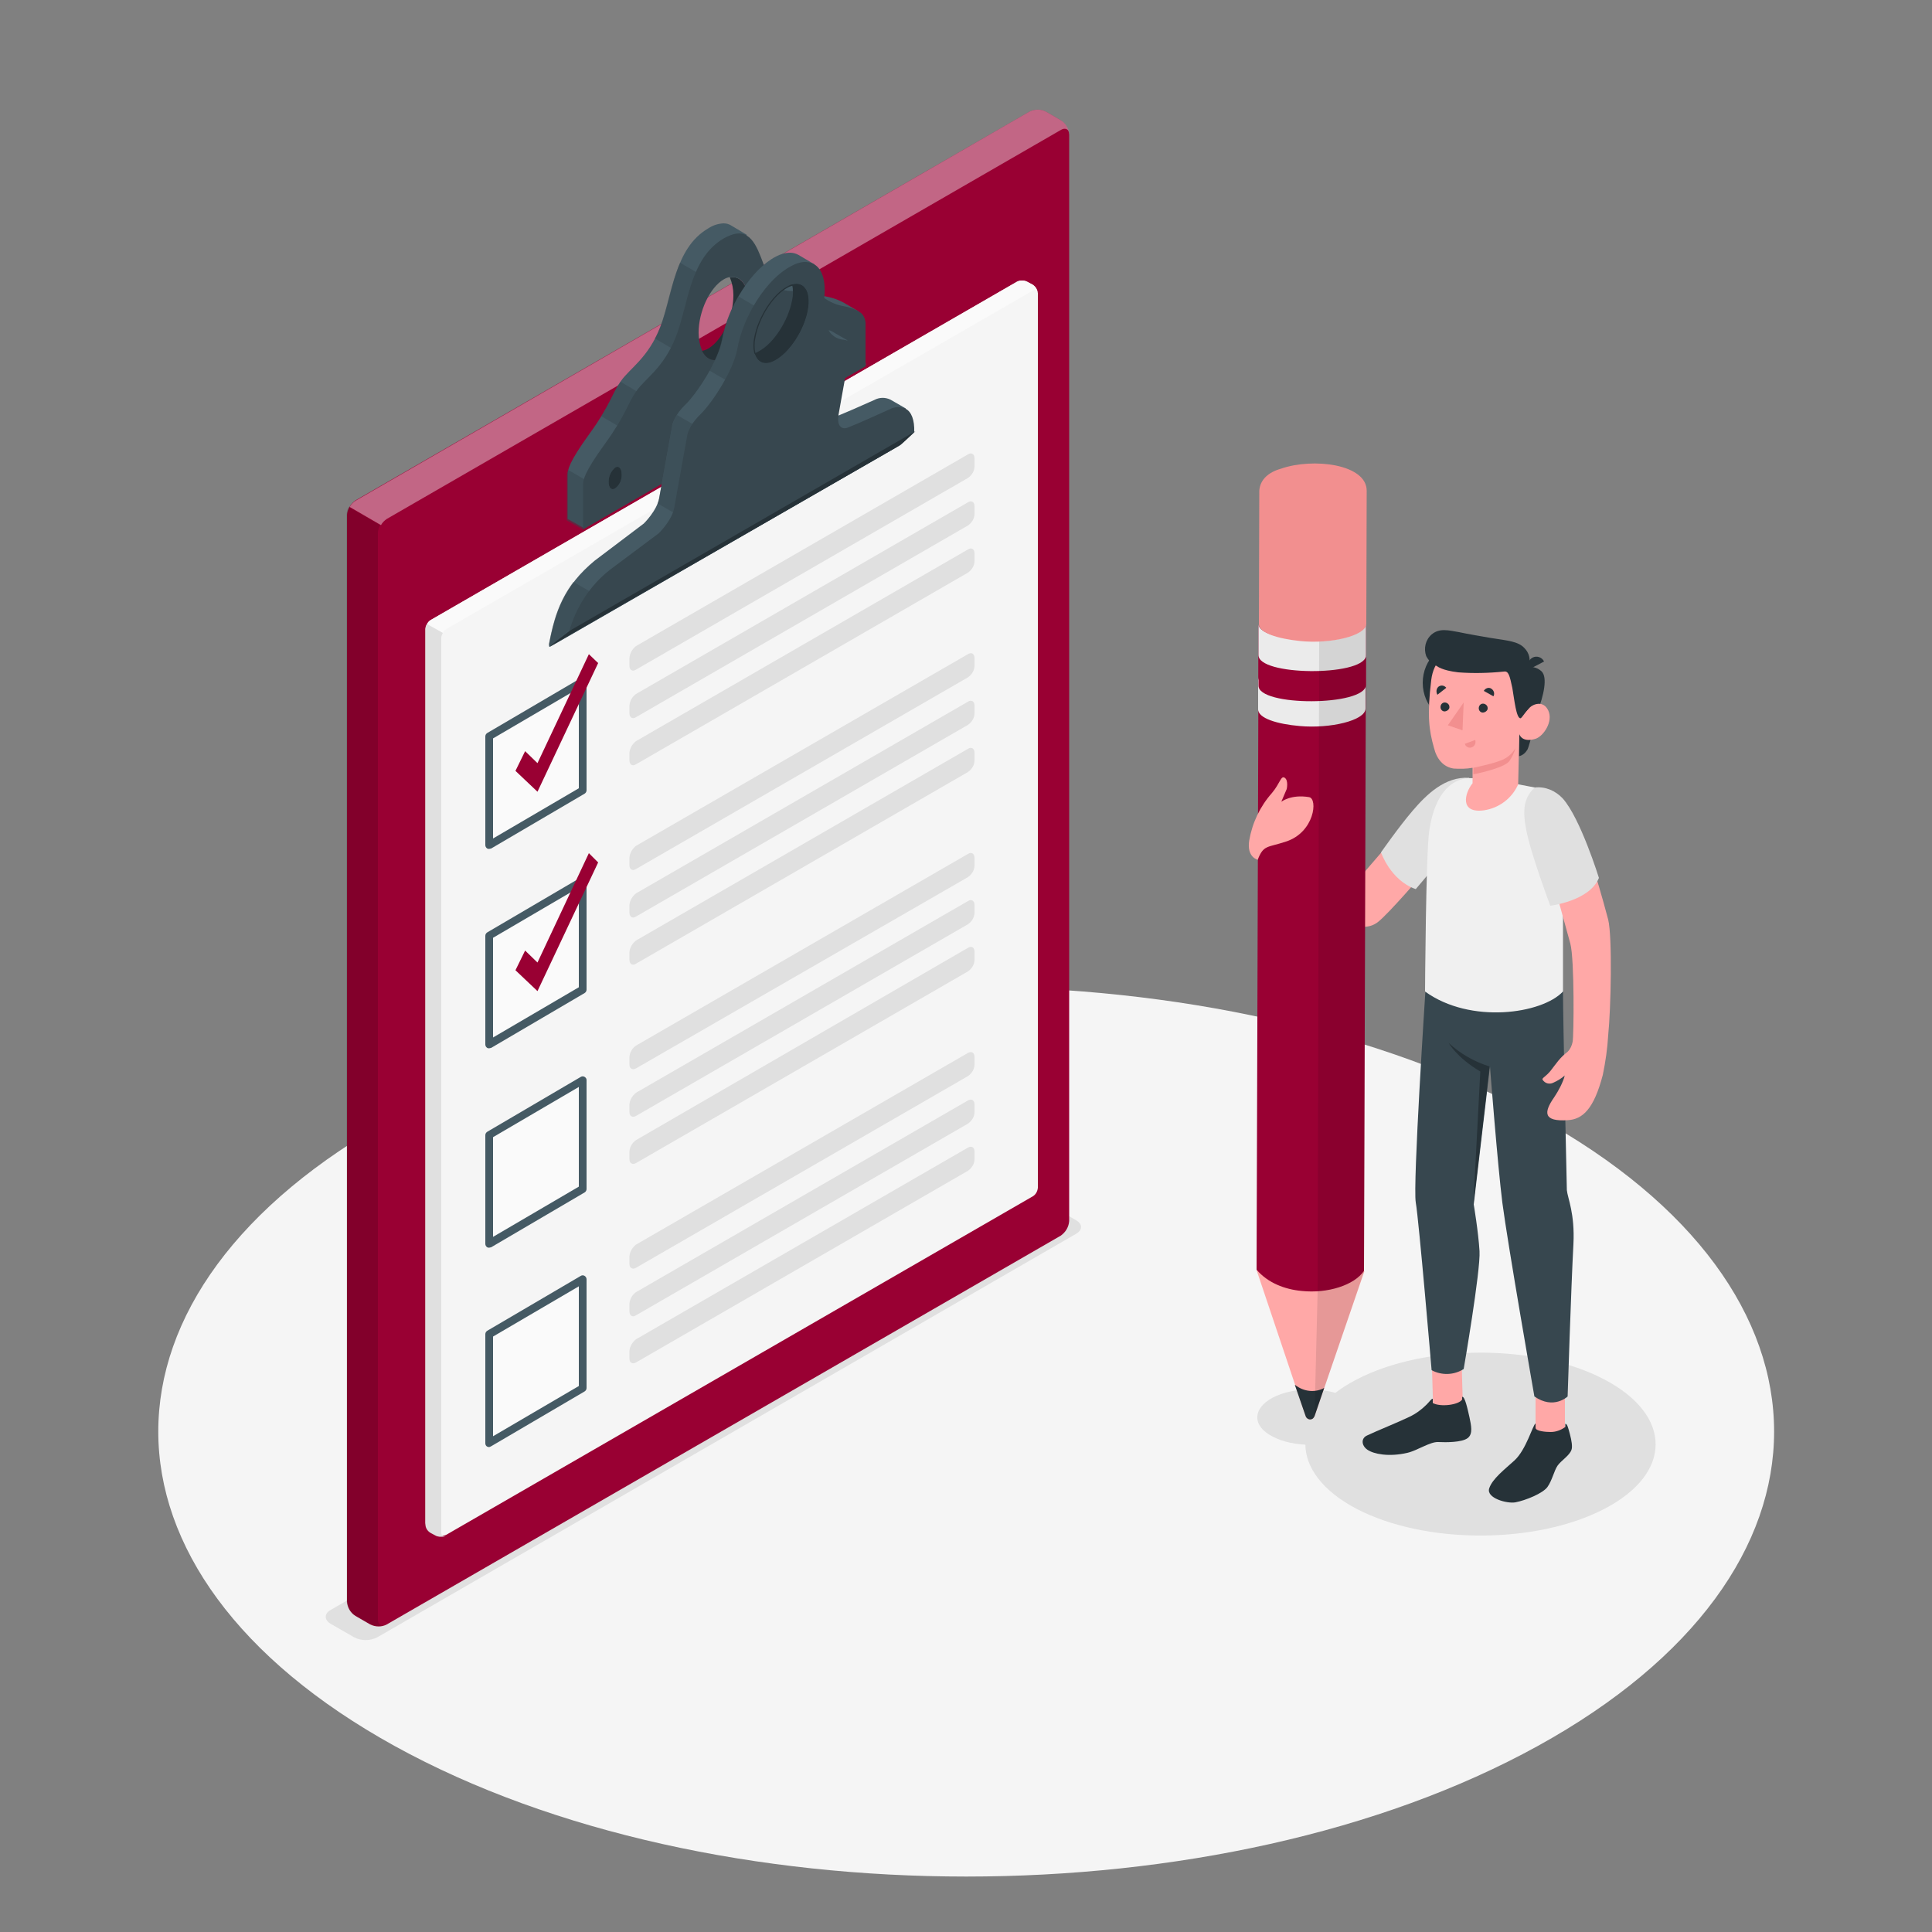 <?xml version="1.0" encoding="utf-8"?>
<!-- Generator: Adobe Illustrator 26.5.0, SVG Export Plug-In . SVG Version: 6.00 Build 0)  -->
<svg version="1.1" id="Layer_1" xmlns="http://www.w3.org/2000/svg" xmlns:xlink="http://www.w3.org/1999/xlink" x="0px" y="0px"
	 viewBox="0 0 500 500" style="enable-background:new 0 0 500 500;" xml:space="preserve">
<rect x="0" y="0" width="500" height="500" fill="#808080" stroke="none"/>
<style type="text/css">
	.st0{fill:#F5F5F5;}
	.st1{fill:#E0E0E0;}
	.st2{fill:#990033;}
	.st3{opacity:0.4;fill:#FFFFFF;enable-background:new    ;}
	.st4{opacity:0.15;enable-background:new    ;}
	.st5{fill:#455A64;}
	.st6{opacity:0.5;fill:#37474F;enable-background:new    ;}
	.st7{fill:#37474F;}
	.st8{fill:#263238;}
	.st9{fill:#FAFAFA;}
	.st10{fill:#FFA8A7;}
	.st11{fill:#F0F0F0;}
	.st12{fill:#F28F8F;}
	.st13{fill:#EBEBEB;}
	.st14{opacity:0.1;enable-background:new    ;}
</style>
<g id="freepik--Floor--inject-683">
	<path id="freepik--floor--inject-683" class="st0" d="M102.2,451.9c81.7,45,214,45,295.7,0s81.6-117.9,0-162.8s-214-45-295.7,0
		S20.6,406.9,102.2,451.9z"/>
</g>
<g id="freepik--Shadows--inject-683">
	<path id="freepik--Shadow--inject-683" class="st1" d="M85.5,420.2l6.1,3.5c1.9,1,4.2,1,6.1,0l180.8-104.4c1.7-1,1.7-2.5,0-3.5
		l-6.1-3.5c-1.9-1-4.2-1-6.1,0L85.5,416.7C83.9,417.6,83.9,419.2,85.5,420.2z"/>
	<path id="freepik--shadow--inject-683" class="st1" d="M351.1,390.5c17.7,9.2,46.4,9.2,64.1,0s17.7-24.2,0-33.5s-46.4-9.2-64.1,0
		S333.4,381.2,351.1,390.5z"/>
	<path id="freepik--shadow--inject-683_00000170260611390593484790000008255082588352517289_" class="st1" d="M329.4,371.8
		c5.3,2.8,14,2.8,19.3,0s5.3-7.3,0-10.1s-14-2.8-19.3,0S324,369.1,329.4,371.8z"/>
</g>
<g id="freepik--Checklist--inject-683">
	<path class="st2" d="M95.8,420.4l-3.8-2.2c-1.3-0.8-2.1-2.2-2.2-3.8V133.3c0.1-1.5,0.9-2.9,2.2-3.8L266.4,28.9c1.4-0.7,3-0.7,4.3,0
		l3.8,2.2c1.3,0.8,2.1,2.2,2.2,3.8v281.1c-0.1,1.5-0.9,2.9-2.2,3.8L100.1,420.4C98.8,421.1,97.2,421.1,95.8,420.4z"/>
	<path class="st3" d="M276.7,34.5c-0.1-1.1-1.1-1.5-2.1-0.9L100.1,134.3c-0.6,0.4-1.2,1-1.5,1.6l-8.1-4.7c0.4-0.7,0.9-1.2,1.5-1.6
		L266.4,28.9c1.4-0.7,3-0.7,4.3,0l3.8,2.2C275.7,31.8,276.5,33.1,276.7,34.5z"/>
	<path class="st4" d="M99.7,420.5c0,0-0.1,0-0.1,0l-0.2,0.1h-0.1l-0.4,0.1h-0.1c-0.9,0.2-1.8,0.1-2.6-0.2c-0.2-0.1-0.3-0.1-0.5-0.2
		l-3.8-2.2c-1.3-0.8-2.1-2.2-2.2-3.8V133.3c0-0.8,0.2-1.5,0.6-2.1l8.1,4.7c-0.4,0.6-0.6,1.4-0.6,2.1v281.1c0,0.4,0.1,0.8,0.3,1.1
		c0.3,0.3,0.7,0.5,1.2,0.4L99.7,420.5z"/>
	<path class="st5" d="M222.2,80.6l-0.3-0.2l-3.6-2.1c-1.3-0.7-2.7-1.2-4.2-1.5c-0.6-0.1-1.2-0.3-1.7-0.5c-0.5-0.2-1.1-0.4-1.6-0.7
		l0.3-0.3l0,0l-4.1-2.4l0,0c-0.3-0.2-0.7-0.3-1.1-0.4c-1.5-0.4-3.8,0.5-6.1,0.3c-1.7-0.2-3.2-1.1-4.1-2.5c-1.4-1.9-2.2-5.2-3.5-7.9
		l1.1-1.6l-0.3-0.2l-3.7-2.2c-0.6-0.4-1.3-0.6-2.1-0.6c-1.4,0.1-2.7,0.5-3.9,1.3c-8.9,5.2-9.2,17.4-12.4,25.5s-7.8,10.6-10.2,14
		s-2.6,6-8.1,13.6s-5.7,9.4-5.7,10.8v11.3l4.1,2.3l73.1-42.2L222.2,80.6z M155.2,124.1c-0.9,0.5-1.7-0.2-1.7-1.7
		c0-1.4,0.6-2.8,1.7-3.7c0.9-0.6,1.7,0.2,1.7,1.7C157,121.9,156.3,123.2,155.2,124.1L155.2,124.1z M187.3,92.5
		c-2.4,1.4-4.5,0.6-5.6-1.7c-2.8,0.6-4.9-2.2-4.9-6.9c0-5.5,2.9-11.7,6.5-13.8c1.6-1.2,3.9-0.8,5.1,0.8c0.2,0.3,0.4,0.6,0.5,0.9
		c2.8-0.6,4.9,2.2,4.9,6.9C193.8,84.2,190.9,90.4,187.3,92.5z M211.6,91.5c-0.9,0.6-1.7-0.2-1.7-1.7c0-1.4,0.6-2.8,1.7-3.7
		c1-0.6,1.7,0.2,1.7,1.7C213.3,89.3,212.7,90.7,211.6,91.5z"/>
	<path class="st6" d="M154.8,126.1l-7.8-4.5c-0.2,0.6-0.3,1.2-0.3,1.8v11.3l4.1,2.3l4.1-2.4L154.8,126.1z"/>
	<path class="st6" d="M162.9,112l4.1-9.4l-6.4-3.8l0,0c-1.9,2.6-2.4,4.7-5,8.9L162.9,112z"/>
	<path class="st6" d="M179.2,93.3l0.5-2.7c-1.8-0.8-3-3.2-3-6.7c0-4.7,2.1-9.9,5-12.6l-5.7-3.3c-2.4,5.5-3.3,11.9-5.2,16.8
		c-0.4,1-0.8,1.9-1.3,2.8L179.2,93.3z"/>
	<path class="st7" d="M222.2,80.6l-0.3-0.2c-1.2-0.6-2.5-1-3.8-1.2c-2.1-0.4-4.1-1.4-5.7-2.8c-0.4-0.4-0.8-0.7-1.3-1
		c-0.3-0.2-0.7-0.3-1.1-0.4c-2.5-0.6-6.9,2.1-10.2-2.1l-0.1-0.1c-2.2-3-3.1-9.8-6.4-11.8l-0.3-0.2c-1.4-0.7-3.2-0.5-5.7,0.9
		c-8.9,5.2-9.2,17.4-12.4,25.5s-7.8,10.6-10.2,14s-2.6,6-8.1,13.6s-5.7,9.4-5.7,10.8V137l73.1-42.2V83.5
		C223.9,82.3,223.3,81.1,222.2,80.6z M159.2,126.4c-1,0.6-1.7-0.2-1.7-1.7c0-1.4,0.6-2.8,1.7-3.7c1-0.6,1.7,0.2,1.7,1.7
		C161,124.2,160.3,125.6,159.2,126.4L159.2,126.4z M187.3,92.4c-2.4,1.4-4.5,0.6-5.6-1.7c-0.6-1.4-0.9-3-0.9-4.6
		c0-5.5,2.9-11.7,6.5-13.8c0.5-0.3,1-0.5,1.6-0.6c2.8-0.6,4.9,2.2,4.9,6.9C193.8,84.2,190.9,90.4,187.3,92.4L187.3,92.4z
		 M215.6,93.9c-1,0.6-1.7-0.2-1.7-1.7c0-1.4,0.6-2.8,1.7-3.7c1-0.6,1.7,0.2,1.7,1.7C217.4,91.7,216.7,93,215.6,93.9L215.6,93.9z"/>
	<path class="st8" d="M193.8,78.7c0,5.5-2.9,11.7-6.5,13.8c-2.4,1.4-4.5,0.6-5.6-1.7c0.6-0.1,1.1-0.3,1.6-0.6
		c3.6-2.1,6.5-8.2,6.5-13.8c0-1.6-0.3-3.1-0.9-4.6C191.7,71.2,193.8,74,193.8,78.7z"/>
	<path class="st8" d="M159.2,126.4c-1,0.6-1.7-0.2-1.7-1.7c0-1.4,0.6-2.8,1.7-3.7c0.9-0.6,1.7,0.2,1.7,1.7
		C161,124.2,160.3,125.6,159.2,126.4"/>
	<path class="st8" d="M215.6,93.9c-1,0.6-1.7-0.2-1.7-1.7c0-1.4,0.6-2.8,1.7-3.7c1-0.6,1.7,0.2,1.7,1.7
		C217.4,91.7,216.7,93,215.6,93.9"/>
	<path class="st0" d="M111.4,160.5l151.8-87.6c0.8-0.4,1.8-0.4,2.6,0l1.5,0.8c0.8,0.5,1.2,1.3,1.3,2.2v231.5
		c-0.1,0.9-0.5,1.7-1.3,2.2l-151.8,87.6c-0.8,0.4-1.8,0.4-2.6,0l-1.5-0.9c-0.8-0.5-1.2-1.3-1.3-2.2V162.8
		C110.2,161.9,110.7,161.1,111.4,160.5z"/>
	<path class="st9" d="M268.5,75.6c-0.2-0.5-0.7-0.7-1.2-0.4l-151.8,87.6c-0.4,0.2-0.7,0.6-0.9,1l-4.1-2.3c0.2-0.4,0.5-0.8,0.9-1
		l151.8-87.6c0.8-0.4,1.8-0.4,2.6,0l1.5,0.8C267.9,74.2,268.4,74.9,268.5,75.6z"/>
	<path class="st1" d="M115.2,397.6c-0.2,0.1-0.3,0.1-0.5,0.1h-0.2c-0.3,0-0.5,0-0.8,0c-0.2,0-0.3-0.1-0.5-0.1l-0.3-0.1l-1.5-0.8
		c-0.8-0.5-1.3-1.3-1.3-2.2V162.8c0-0.5,0.1-0.9,0.4-1.3l4.1,2.3c-0.2,0.4-0.4,0.8-0.4,1.3v231.5
		C114.2,397.4,114.6,397.7,115.2,397.6z"/>
	<path class="st5" d="M234.4,105.7l-4-2.3c-1.3-0.6-2.8-0.6-4.1,0.1c-4.7,2.1-6.8,3-9.2,4l-1.8,0.7c-0.9,0.4-2.9,0.1-2.3-3.3
		l6.3-16.9h-0.1l-4-2.3c-0.2-0.1-0.4-0.2-0.7-0.2c-0.1,0-0.3,0-0.4,0c-2.6-0.1-3.3-16.6-3.3-17.1l0,0l-0.2-0.1l-3.9-2.3
		c-0.7-0.4-1.5-0.6-2.2-0.6c-1.3,0-2.6,0.4-3.7,1c-6.2,3.2-12.4,12.8-13.9,21.5c-1,5.4-6.4,13.8-9.6,16.9s-3.4,5.7-3.4,5.7
		l-2.5,13.9l-0.8,4.5c-0.6,3.3-4,6.6-4,6.6l-12.7,9.6c-8,6.6-10.2,13.3-11.8,21.6v0.1c0,0.3,0,0.5,0.1,0.6c0,0,0.1,0,0.1,0l0,0
		l1.6-0.9l87.6-50.5c0.4-0.3,0.7-0.7,0.8-1.2l0,0l0,0c0.5-3,2-8.7,2-8.7L234.4,105.7z M209.1,80.1c-0.9,5.3-4.8,11.2-8.6,13.2
		c-2.6,1.4-4.5,0.5-5.2-1.9c-1,0.4-2,0.2-2.9-0.4c-1.2-1,9.9-20.1,10.9-19.7c0.9,0.5,1.5,1.3,1.7,2.3
		C208.1,72.7,209.9,75.4,209.1,80.1z"/>
	<path class="st6" d="M154.8,154.3l-6.4-3.7c-3.7,4.9-5.2,10-6.3,15.9v0.1c0,0.3,0,0.5,0.1,0.6c0,0,0.1,0,0.1,0l0,0l5-4L154.8,154.3
		z"/>
	<path class="st6" d="M170.2,130.3l9,5.2l4.1-23.4l-8.1-4.7c-0.6,0.9-1.1,2-1.3,3.1l-2.5,13.9l-0.8,4.5
		C170.5,129.4,170.4,129.8,170.2,130.3z"/>
	<path class="st6" d="M191.1,76.7c-2.1,3.5-3.5,7.2-4.3,11.2c-0.6,2.8-1.7,5.5-3.2,8l7.7,4.5l3.8-8.9c-0.9,0.3-2,0.2-2.8-0.4
		c-0.6-0.5,2-5.8,4.9-10.8L191.1,76.7z"/>
	<path class="st7" d="M234.4,105.8L234.4,105.8c-1.3-0.6-2.8-0.6-4.1,0.1c-5.8,2.6-7.5,3.4-11,4.8c-0.9,0.4-2.8,0.1-2.3-3.1
		c0-0.1,0-0.1,0-0.2l0.8-4.5l2.2-12.2c0,0,0.5-1.9-0.8-2.6h-0.1c-0.3-0.1-0.7-0.2-1-0.2c-1.5-0.2-2.8-1-3.6-2.3
		c-1.4-2.1-1.9-4.6-1.4-7c0.9-5.2-0.1-8.9-2.4-10.2l-0.2-0.1c-1.5-0.8-3.5-0.7-5.8,0.6c-6.2,3.2-12.4,12.8-13.9,21.5
		c-1,5.4-6.4,13.8-9.6,16.9s-3.4,5.7-3.4,5.7l-2.5,13.9l-0.8,4.5c-0.6,3.3-4,6.6-4,6.6l-12.7,9.5c-5.1,4-8.7,9.6-10.5,15.9
		c0,0-4.8,3.7-5.1,4l0,0l0,0l0,0l1.6-0.9l87.8-50.5c0,0,1-0.6,1.2-0.7s3.8-3.5,3.8-3.5C236.7,108.7,235.9,106.6,234.4,105.8z
		 M209.1,80.1c-0.9,5.3-4.8,11.2-8.6,13.2c-2.6,1.4-4.5,0.5-5.2-1.9c-0.3-1.4-0.3-2.8,0-4.1c0.9-5.3,4.8-11.2,8.6-13.2
		c0.4-0.2,0.7-0.3,1.1-0.5C208.1,72.7,209.9,75.4,209.1,80.1z"/>
	<path class="st8" d="M209.1,80.1c-0.9,5.3-4.8,11.2-8.6,13.2c-2.6,1.4-4.5,0.5-5.2-1.9c0.4-0.1,0.8-0.3,1.1-0.5
		c3.8-2,7.6-7.9,8.6-13.2c0.3-1.4,0.3-2.8,0-4.1C208.1,72.7,209.9,75.4,209.1,80.1z"/>
	<path class="st8" d="M205.4,73.9L205.4,73.9c0.7,0,1.4,0.3,1.8,0.9c1.6,2.2,0.1,7.9-0.6,9.8c-0.9,2.5-6.8,8.5-8.4,8.5
		c-1.1-0.2-2-0.8-2.7-1.7c-0.3-1.3-0.3-2.7,0-4c0.9-5.2,4.7-11.1,8.4-13c0.3-0.2,0.7-0.3,1-0.4L205.4,73.9 M205.3,73.6h-0.4
		c-0.4,0.1-0.7,0.3-1.1,0.5c-3.8,2-7.6,7.9-8.6,13.2c-0.3,1.4-0.3,2.8,0,4.1c0.7,1,1.7,1.7,2.9,1.8l0,0c1.8,0,7.7-6,8.6-8.7
		S209.8,73.6,205.3,73.6L205.3,73.6z"/>
	<path class="st8" d="M142.4,167.2l89.5-51.4l1.2-0.7c0.2-0.1,3.8-3.5,3.8-3.5l-89.4,51.6C147.5,163.2,142.1,167.3,142.4,167.2z"/>
	<polygon class="st9" points="126.6,190.6 150.8,176.4 150.8,204.5 126.6,218.7 	"/>
	<path class="st5" d="M127.6,191.1V217l22.2-13v-25.9L127.6,191.1z M126.6,219.7c-0.2,0-0.3,0-0.5-0.1c-0.3-0.2-0.5-0.5-0.5-0.9
		v-28.1c0-0.4,0.2-0.7,0.5-0.9l24.2-14.2c0.3-0.2,0.7-0.2,1,0c0.3,0.2,0.5,0.5,0.5,0.9v28.1c0,0.4-0.2,0.7-0.5,0.9l-24.2,14.2
		C126.9,219.6,126.7,219.7,126.6,219.7L126.6,219.7z"/>
	<path class="st1" d="M162.9,170.3v2c0,1.1,0.8,1.6,1.7,1l85.9-49.6c1-0.7,1.7-1.8,1.7-3v-2.1c0-1.1-0.8-1.6-1.7-1l-85.9,49.6
		C163.6,168,163,169.1,162.9,170.3z"/>
	<path class="st1" d="M162.9,182.6v2c0,1.1,0.8,1.6,1.7,1l85.9-49.6c1-0.7,1.7-1.8,1.7-3v-2c0-1.1-0.8-1.6-1.7-1l-85.9,49.6
		C163.6,180.3,163,181.4,162.9,182.6z"/>
	<path class="st1" d="M162.9,194.8v2c0,1.1,0.8,1.6,1.7,1l85.9-49.6c1-0.7,1.7-1.8,1.7-3v-2c0-1.1-0.8-1.6-1.7-1l-85.9,49.6
		C163.7,192.5,163,193.6,162.9,194.8z"/>
	<polygon class="st2" points="139.1,204.9 133.4,199.5 135.9,194.4 139.1,197.5 152.4,169.3 154.8,171.6 	"/>
	<polygon class="st9" points="126.6,242.1 150.8,228 150.8,256.1 126.6,270.3 	"/>
	<path class="st5" d="M127.6,242.7v25.8l22.2-13v-25.8L127.6,242.7z M126.6,271.3c-0.2,0-0.3,0-0.5-0.1c-0.3-0.2-0.5-0.5-0.5-0.9
		v-28.1c0-0.4,0.2-0.7,0.5-0.9l24.2-14.2c0.5-0.3,1.1-0.1,1.4,0.4c0.1,0.2,0.1,0.3,0.1,0.5v28.1c0,0.4-0.2,0.7-0.5,0.9l-24.2,14.2
		C126.9,271.2,126.7,271.3,126.6,271.3z"/>
	<path class="st1" d="M162.9,221.9v2c0,1.1,0.8,1.6,1.7,1l85.9-49.6c1-0.7,1.7-1.8,1.7-3v-2c0-1.1-0.8-1.6-1.7-1l-85.9,49.6
		C163.7,219.6,163,220.7,162.9,221.9z"/>
	<path class="st1" d="M162.9,234.2v2c0,1.1,0.8,1.6,1.7,1l85.9-49.6c1-0.7,1.7-1.8,1.7-3v-2c0-1.1-0.8-1.6-1.7-1l-85.9,49.6
		C163.7,231.9,163,233,162.9,234.2z"/>
	<path class="st1" d="M162.9,246.4v2c0,1.1,0.8,1.6,1.7,1l85.9-49.6c1-0.7,1.7-1.8,1.7-3v-2c0-1.1-0.8-1.6-1.7-1l-85.9,49.6
		C163.7,244.1,163,245.2,162.9,246.4z"/>
	<polygon class="st2" points="139.1,256.5 133.4,251.1 135.9,246 139.1,249.1 152.4,220.8 154.8,223.2 	"/>
	<polygon class="st9" points="126.6,293.8 150.8,279.6 150.8,307.7 126.6,321.9 	"/>
	<path class="st5" d="M127.6,294.3v25.8l22.2-13v-25.8L127.6,294.3z M126.6,322.9c-0.2,0-0.3,0-0.5-0.1c-0.3-0.2-0.5-0.5-0.5-0.9
		v-28.1c0-0.4,0.2-0.7,0.5-0.9l24.2-14.2c0.5-0.3,1.1-0.1,1.4,0.4c0.1,0.2,0.1,0.3,0.1,0.5v28.1c0,0.4-0.2,0.7-0.5,0.9l-24.2,14.2
		C126.9,322.8,126.7,322.9,126.6,322.9z"/>
	<path class="st1" d="M162.9,273.5v2c0,1.1,0.8,1.5,1.7,1l85.9-49.5c1-0.7,1.7-1.8,1.7-3v-2c0-1.1-0.8-1.6-1.7-1l-85.9,49.6
		C163.7,271.2,163,272.3,162.9,273.5z"/>
	<path class="st1" d="M162.9,285.8v2c0,1.1,0.8,1.5,1.7,1l85.9-49.6c1-0.7,1.7-1.8,1.7-3v-2c0-1.1-0.8-1.6-1.7-1l-85.9,49.6
		C163.7,283.5,163,284.6,162.9,285.8z"/>
	<path class="st1" d="M162.9,298v2c0,1.1,0.8,1.5,1.7,1l85.9-49.6c1-0.7,1.7-1.8,1.7-3v-2.1c0-1.1-0.8-1.6-1.7-1L164.7,295
		C163.6,295.7,163,296.8,162.9,298z"/>
	<polygon class="st9" points="126.6,345.3 150.8,331.2 150.8,359.3 126.6,373.5 	"/>
	<path class="st5" d="M127.6,345.9v25.8l22.2-13v-25.8L127.6,345.9z M126.6,374.5c-0.6,0-1-0.4-1-1v-28.2c0-0.4,0.2-0.7,0.5-0.9
		l24.2-14.2c0.3-0.2,0.7-0.2,1,0c0.3,0.2,0.5,0.5,0.5,0.9v28.1c0,0.4-0.2,0.7-0.5,0.9l-24.2,14.2
		C126.9,374.4,126.7,374.5,126.6,374.5L126.6,374.5z"/>
	<path class="st1" d="M162.9,325.1v2c0,1.1,0.8,1.5,1.7,1l85.9-49.6c1-0.7,1.7-1.8,1.7-3v-2c0-1.1-0.8-1.5-1.7-1l-85.9,49.6
		C163.7,322.8,163,323.9,162.9,325.1z"/>
	<path class="st1" d="M162.9,337.4v2c0,1.1,0.8,1.6,1.7,1l85.9-49.6c1-0.7,1.7-1.8,1.7-3v-2c0-1.1-0.8-1.5-1.7-1l-85.9,49.6
		C163.6,335.1,163,336.2,162.9,337.4z"/>
	<path class="st1" d="M162.9,349.6v2c0,1.1,0.8,1.5,1.7,1l85.9-49.6c1-0.7,1.7-1.8,1.7-3v-2c0-1.1-0.8-1.5-1.7-1l-85.9,49.6
		C163.7,347.3,163,348.4,162.9,349.6z"/>
</g>
<g id="freepik--Character--inject-683">
	<g id="freepik--character-boy--inject-683">
		<circle class="st8" cx="379.1" cy="176.7" r="10.9"/>
		<path class="st10" d="M366.2,210.5l-15.5,18l-20.8-9l-0.4,11.3c0,0,17,7.9,19.6,8.5s5.1,1.1,7.4-0.6c2.7-2,12.2-13.1,12.2-13.1
			L366.2,210.5z"/>
		<path class="st1" d="M380.2,201.3c-6.2-0.4-11,4.3-14.6,8.5s-8.2,10.8-8.2,10.8s2.5,7.3,9,9.5l11.3-13.4L380.2,201.3z"/>
		<rect x="397.4" y="360.2" class="st10" width="7.6" height="13.1"/>
		<polygon class="st10" points="378.6,364.1 370.9,364.4 370.5,350.6 378.2,350.3 		"/>
		<path class="st7" d="M404.5,256.5c0,7.3,1,51.5,1,51.5c0.2,2.1,2.1,6,1.7,14c-0.6,11-1.5,39.4-1.5,39.4s-3.6,3.5-8.6,0
			c0,0-6.9-39.4-8.3-50.2c-1.2-9.5-3.2-35.2-3.2-35.2l-4.2,35.7c0,0,1.2,7.1,1.5,12.1s-4.1,30.5-4.1,30.5c-2.5,1.6-5.7,1.7-8.3,0.3
			c0,0-3.3-38.9-4.1-43.4s2.5-54.8,2.5-54.8L404.5,256.5z"/>
		<path class="st11" d="M397.2,203.8c3.3,0.6,6,3.1,6.7,6.4c0.4,1.9,0.6,3.9,0.6,5.8v40.6c-5.4,5.8-24,8.5-35.7,0
			c0,0,0.2-35.8,1.1-41.7c1.5-10.2,6.4-13.9,11.3-13.5L393,203L397.2,203.8z"/>
		<path class="st8" d="M397.8,184.4c0,0-1.8,8.2-2.5,9.6c-0.5,0.8-1.2,1.5-2.2,1.7l0.1-5.8L397.8,184.4z"/>
		<path class="st8" d="M395.6,172.6c1.2-0.1,2.5,0.3,3.4,1.2c1.5,1.5,0.6,6.1-1.2,10.6l-3.3,0.4L395.6,172.6z"/>
		<path class="st10" d="M393.5,184.8c0.7,0.4,1.6-0.9,2.4-1.7s3.5-2,4.8,0.8s-1.2,6.6-3.3,7.3c-3.6,1.1-4.2-1.2-4.2-1.2l-0.3,13
			c-1.6,3.6-4.9,6.1-8.8,6.7c-6.4,0.9-5.1-4.4-3-7v-4c-1.6,0.3-3.3,0.3-4.9,0.2c-2.7-0.4-4.4-2.5-5.1-5.4c-1.3-4.6-1.8-8.4-0.7-17.5
			c1.2-10,12.8-10.1,19.1-6.1S393.5,184.8,393.5,184.8z"/>
		<path class="st8" d="M393.5,185.9c0.3,0,1.6-2.1,2.4-2.9c1.1-1.1-0.3-10.5-0.3-10.5c0.6-1.7,0.2-3.5-1.1-4.8
			c-1.6-1.7-4.2-1.9-8.7-2.6c-2.3-0.4-5.9-1-8.2-1.5c-2.8-0.5-5.1-1.1-7.1,0.6c-1.6,1.4-2.1,3.6-1.4,5.6c0.2,0.4,0.5,0.8,0.8,1.2
			c0.5,0.6,1.2,1.1,2,1.4c0,0,1.2,1.1,5.5,1.6c3.9,0.3,7.9,0.2,11.8-0.2c1.2-0.2,1.5,1,2.2,4.3C391.9,181,392.4,185.9,393.5,185.9z"
			/>
		<path class="st8" d="M395.6,173.3l4-2.1c-0.5-1.1-1.9-1.6-3-1c0,0,0,0,0,0C395.5,170.8,395.1,172.2,395.6,173.3z"/>
		<path class="st12" d="M381.3,198.7c0,0,6-1.2,8-2.3c1.2-0.6,2.2-1.6,2.9-2.8c-0.3,1.2-0.9,2.4-1.6,3.4c-1.5,1.9-9.3,3.4-9.3,3.4
			L381.3,198.7z"/>
		<path class="st8" d="M382.7,183.3c0,0.7,0.6,1.2,1.2,1.1s1.2-0.6,1.1-1.2c0-0.6-0.6-1.1-1.2-1.1
			C383.2,182.1,382.7,182.6,382.7,183.3C382.7,183.3,382.7,183.3,382.7,183.3z"/>
		<path class="st8" d="M384,178.8l2.5,1.4c0.4-0.7,0.1-1.6-0.6-2C385.3,177.8,384.4,178.1,384,178.8C384,178.8,384,178.8,384,178.8z
			"/>
		<path class="st12" d="M381.8,191.5l-2.7,1c0.2,0.8,1.1,1.2,1.8,0.9c0,0,0,0,0,0C381.7,193.1,382,192.3,381.8,191.5z"/>
		<path class="st8" d="M372,179.8l2.3-1.8c-0.5-0.6-1.3-0.8-2-0.3c0,0,0,0,0,0C371.7,178.2,371.6,179.1,372,179.8z"/>
		<path class="st8" d="M372.8,183c0,0.7,0.6,1.2,1.2,1.1s1.2-0.6,1.1-1.2c0-0.6-0.6-1.1-1.2-1.1C373.3,181.8,372.8,182.3,372.8,183
			C372.8,183,372.8,183,372.8,183z"/>
		<polygon class="st12" points="378.8,181.8 378.5,189 374.7,187.7 		"/>
		<path class="st8" d="M397.4,369.5v-1.1c-0.7,0.3-2.4,6.8-5.5,9.6c-2.4,2.2-5.7,4.7-6.5,7.2s4.6,4,6.8,3.6c2.6-0.5,7.1-2.3,8.3-4
			s1.7-4.2,2.6-5.5s3.1-2.6,3.6-4.1c0.3-0.8,0-2.5-0.4-4s-0.7-2.8-1.2-2.7c0,0.2,0,0.8,0,0.8c-1.1,0.8-2.4,1.3-3.8,1.3
			C400.1,370.6,397.4,370.4,397.4,369.5z"/>
		<path class="st8" d="M370.8,362c-0.4,0-0.7,0.6-1.6,1.5c-1.3,1.3-2.8,2.4-4.5,3.2c-2.9,1.4-8.4,3.6-10.9,4.8
			c-1.6,0.7-1.5,2.6,0.1,3.7s5.5,1.9,10.3,0.8c2.6-0.6,5.9-2.9,8-2.8s6.1,0.1,7.6-1s0.9-3.4,0.5-5.4c-0.5-2.2-1.2-5.5-1.9-5.3v0.7
			c-0.9,1.4-5.6,2-7.6,0.9L370.8,362z"/>
		<path class="st8" d="M385.5,276c-3.9-1.2-7.6-3.3-10.6-6.1c0,0,2.1,3.8,8.2,7.4l-1.8,34.4L385.5,276z"/>
	</g>
	<path class="st10" d="M353.1,329l-12.9,37.5c-0.2,0.6-0.9,1-1.5,0.8c-0.4-0.1-0.6-0.4-0.8-0.8l-12.7-37.8L353.1,329z"/>
	<path class="st8" d="M337.9,366.5c0.2,0.6,0.9,1,1.5,0.8c0.4-0.1,0.6-0.4,0.8-0.8l2.5-7.3l0,0c-2.2,1.2-4.9,1-7-0.4l-0.6-0.4
		L337.9,366.5z"/>
	<path class="st2" d="M325.7,161.4v3.6v4.4l-0.5,159.2c2.9,3.4,7.3,5.1,11.7,5.5c6.7,0.7,13.6-1.5,16.1-5.2l0.5-159.2v-8.5
		C353.2,166.9,325.5,166.9,325.7,161.4z"/>
	<path class="st13" d="M325.6,175.3v8.2c-0.1,2.4,5,3.9,10.8,4.4c7.8,0.7,16.9-1.4,17-4.5v-6.1v-2.2c-0.1,3.1-9.2,5.3-17,4.5
		c-5.6-0.5-10.5-2-10.8-4.2l0,0C325.7,175.5,325.6,175.4,325.6,175.3z"/>
	<path class="st2" d="M325.7,177.4c-0.2,5.5,27.6,5.4,27.8-0.1v-8.2c-0.2,5.5-28,5.6-27.8,0.1V177.4z"/>
	<path class="st13" d="M325.7,161.4v8.1c-0.2,5.4,26.6,5.6,27.8,0.4c0-0.1,0-0.2,0-0.3v-8.2C353.2,166.9,325.5,166.9,325.7,161.4z"
		/>
	<path class="st14" d="M353.5,169.9v-8.5c-0.1,2.5-5.8,4.3-12.1,4.6L341,334.4l-0.8,32.2l12.8-37.5l0,0L353.5,169.9z"/>
	<path class="st12" d="M325.9,127l-0.1,34.4c-0.1,2.4,4.9,3.9,10.7,4.5c7.8,0.8,16.9-1.3,17.1-4.4l0,0l0.1-34.5
		c0-6.9-13.9-8.6-22.2-5.7C328.3,122.2,326.1,124.1,325.9,127z"/>
	<path class="st10" d="M416.2,267.9c-0.2,3.5-0.7,6.9-1.4,10.3c-2.3,8.8-5.2,11.5-9.1,11.7c-6.2,0.4-6.3-1.9-3.5-5.9
		c1.2-1.8,2.2-3.7,2.8-5.7c-0.9,0.8-1.9,1.4-3,1.9c-1,0.5-2.2,0.2-2.8-0.8c-0.2-0.4,0.9-0.8,2.1-2.3c1.5-1.9,2.3-3.3,4.4-4.9
		c0.7-0.7,1.1-1.6,1.3-2.6c0.3-1.3,0.5-21.3-0.6-25.4l-5.3-19.2c-4.4-3-9-17.8-2.4-21c6.2,0.7,10.8,8.8,17.5,34
		C417.3,242.6,416.9,261.1,416.2,267.9z"/>
	<path class="st1" d="M397.2,203.8c-1.7,1.5-2.7,3.7-2.7,6c-0.2,4.2,1.8,10.2,3,14s3.7,10.6,3.7,10.6s10.2-1.2,12.6-7.2
		c0,0-4.8-15.5-9.4-20.6C402.5,204.6,399.9,203.5,397.2,203.8z"/>
	<path class="st10" d="M331.6,207.5c0,0,2.5-2,7.2-1.2c2.3,0.4,1.4,9.1-6,11.5c-4.8,1.6-5.8,0.8-7.3,4.7c0,0-2.9-0.6-2.2-5
		c0.8-4.6,2.8-8.8,5.9-12.3c2.1-2.5,2.3-4.6,3.3-3.9s0.5,2.9,0.5,2.9L331.6,207.5z"/>
</g>
</svg>
